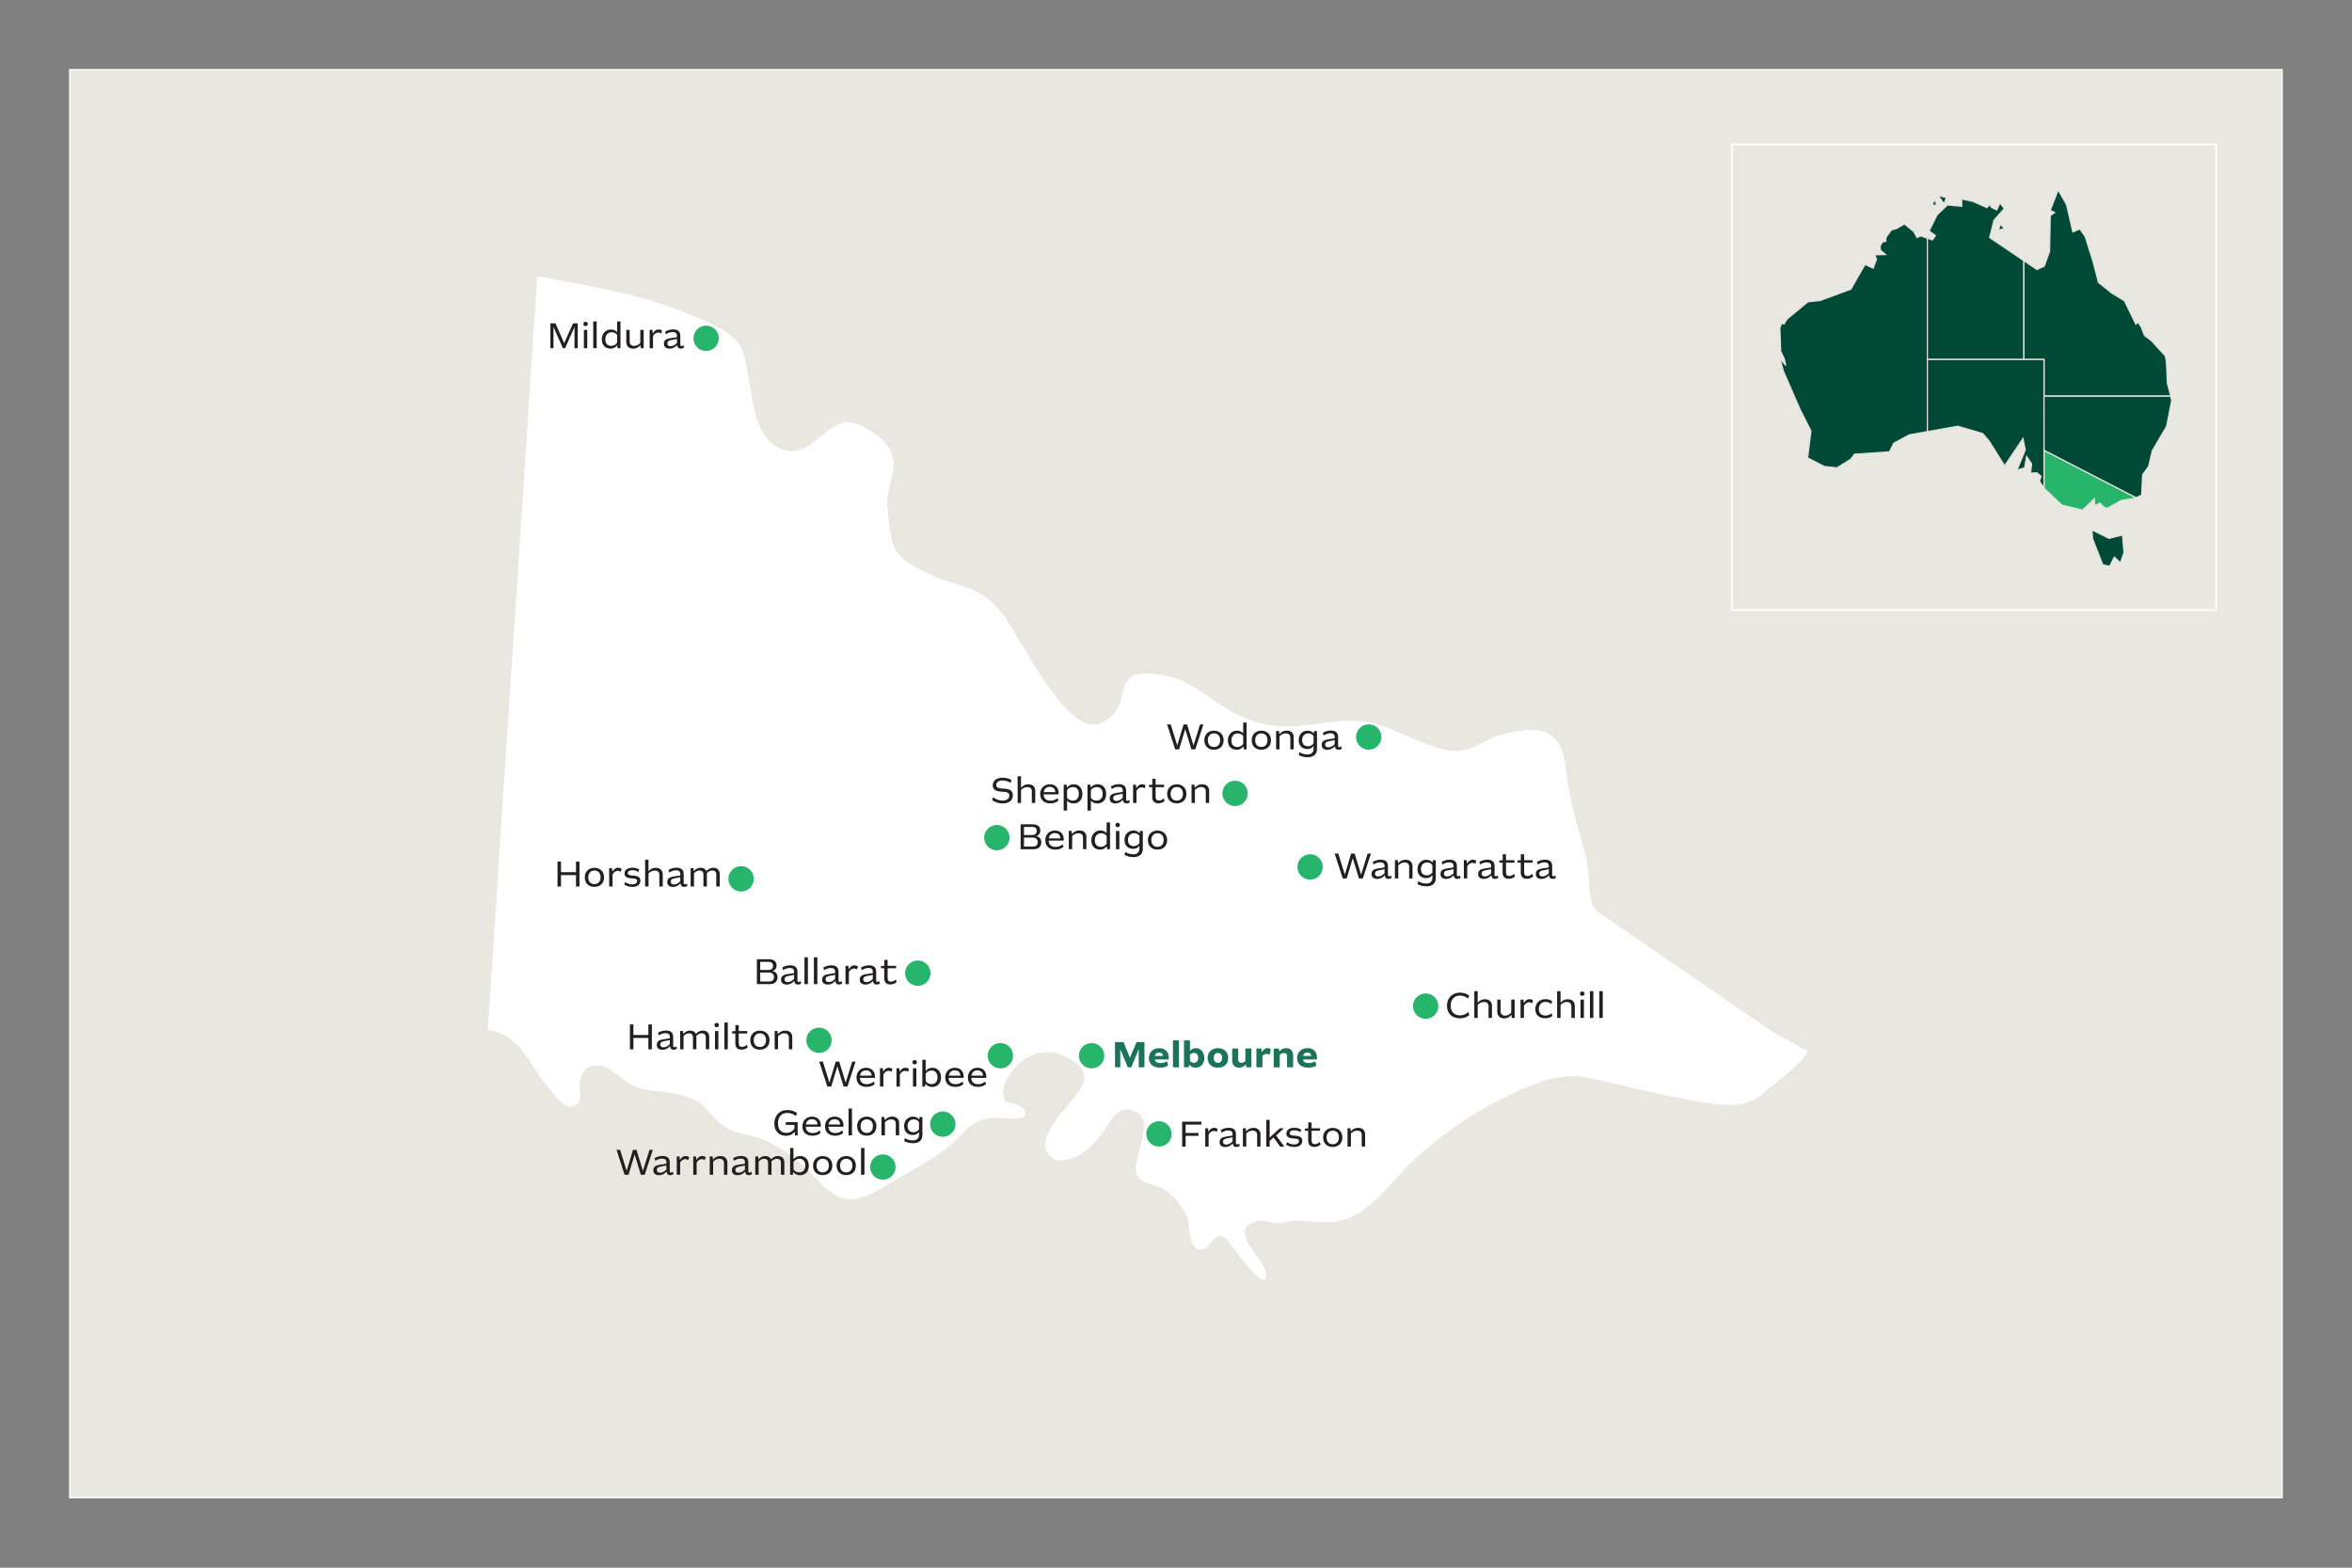 <?xml version="1.0" encoding="UTF-8"?><svg id="a" xmlns="http://www.w3.org/2000/svg" viewBox="0 0 960 640"><rect x="0" y="0" width="960" height="640" fill="#808080" stroke="none"/><rect x="28.44" y="28.42" width="903.05" height="583.01" fill="#e9e8e0" stroke="#fff" stroke-width=".5"/><rect x="706.97" y="58.97" width="197.55" height="190.08" fill="none" stroke="#fff" stroke-width=".75"/><g><polyline points="786.68 146.76 786.68 97.22 783.99 96.3 782.45 96.96 781.19 94.6 777.33 91.41 774.07 93.31 772.03 93.86 770.27 96.17 769.72 97.25 769.71 98.53 768.37 98.75 767.41 100.37 767.51 102.15 769.59 103.9 765.15 104.03 765.92 105.81 764.56 109.48 761.22 107.97 755.46 118.04 742.96 122.66 737.94 123.2 729.38 130.27 728.15 132.3 727.26 131.87 726.47 133.75 726.8 143.44 728.2 146.33 728.9 149.2 726.52 146.29 727.88 151.46 734.81 167.35 739.16 175.91 737.8 186.92 744.59 190.45 749.75 190.99 755.46 187.46 756.95 185.42 771.22 184.47 772.99 180.94 779.23 177.54 786.68 176.21 786.68 146.76" fill="#004937" stroke="#e4e1dc" stroke-width=".5"/><polygon points="826.08 146.76 826.08 106.43 812.11 96.98 813.88 89.92 818.09 85.16 816.32 82.85 814.96 85.71 812.79 84.62 812.17 83.44 811.02 84.75 805.17 82.18 800.69 81.24 800.7 84.21 794.86 83.67 790.64 87.74 787.38 94.26 789.96 96.17 788.75 97.93 786.68 97.22 786.68 146.76 826.08 146.76" fill="#004937" stroke="#e4e1dc" stroke-width=".5"/><polygon points="834.28 146.76 834.28 161.72 886.02 161.71 884.66 156.51 884.25 147.65 883.84 145.34 878.13 139.09 875.28 136.92 873.96 133.44 872.7 131.55 871.75 132.3 867.13 122.79 861.97 119.67 856.53 115.32 854.22 106.49 851.1 96.58 848.93 93.45 846.07 94.67 843.49 83.53 840.09 77.55 836.83 85.84 838.6 86.79 836.83 88.01 836.56 102.55 834.39 108.66 831.4 110.02 826.08 106.43 826.08 146.76 834.28 146.76" fill="#004937" stroke="#e4e1dc" stroke-width=".5"/><polygon points="834.28 199.2 834.39 199.41 841.59 206.2 850.01 208.24 854.9 203.62 854.9 206.48 857.08 205.39 858.71 207.03 860.07 207.57 865.77 204.31 871.75 203.35 871.98 203.24 834.28 183.82 834.28 199.2" fill="#27b56c" stroke="#e4e1dc" stroke-width=".5"/><polygon points="834.21 161.74 834.23 183.78 871.92 203.2 874.14 202.09 874.55 193.81 876.99 190.41 878.49 184.02 884.34 174.05 886.41 163.51 885.98 161.74 834.21 161.74" fill="#004937" stroke="#e4e1dc" stroke-width=".5"/><polygon points="834.28 183.82 834.28 199.2 832.45 196.5 833.06 194.43 831.37 193.04 828.8 193.16 829.23 189.36 827.19 186.37 826.38 190.99 823.25 191.94 826.65 183.65 825.7 179.04 818.22 190.17 811.84 179.99 809.26 177 799.07 174.01 786.68 176.21 786.68 146.76 826.08 146.76 834.28 146.76 834.28 183.82" fill="#004937" stroke="#e4e1dc" stroke-width=".5"/><polygon points="794.45 80.68 791.05 79.73 793.5 83.26 794.45 80.68" fill="#004937" stroke="#e4e1dc" stroke-width=".5"/><polygon points="789.57 81.51 788.61 83.68 790.65 83.81 789.57 81.51" fill="#004937" stroke="#e4e1dc" stroke-width=".5"/><polygon points="818.09 93.45 816.59 91.41 815.64 93.86 818.09 93.45" fill="#004937" stroke="#e4e1dc" stroke-width=".5"/><polygon points="860.83 219.78 853.86 216.32 854.1 219.9 858.26 230.55 861.06 231.18 863.02 227.45 865.47 229.8 866.95 225.6 866.33 218.41 860.83 219.78" fill="#004937" stroke="#e4e1dc" stroke-width=".5"/></g><g><path d="M219.28,112.77c26.41,4.78,45.13,7.88,67.81,17.95,16.44,7.31,15.92,10.4,18.61,24.33,1.78,9.22,2.56,23.92,13.35,28.26,12.89,5.19,19.35-15.8,31.54-9.98,23.17,11.09,10.53,22.33,11.6,33.2,1.68,17.04,1.16,20.29,16.96,27.78,11.18,5.3,20.36,4.33,29.31,15.38,8.21,10.14,26.96,51.68,40.75,45.55,16.06-7.14,.49-24.14,26.11-19.47,11.84,2.16,19.27,10.87,30.25,16.21,24.33,11.85,39.28-4.1,61.83,5.58,5.38,2.3,17.63,7.76,23.31,8.74,9.59,1.66,14.83-4.66,23.28-6.68,12.1-2.89,23.67-3.84,25.15,14.58,.69,8.45,4.91,24.59,7.69,33.67,2.53,8.27,.72,21.51,5.5,24.48,14.29,9.81,28.58,19.62,42.86,29.41,9.43,6.47,18.85,12.94,28.28,19.42,2.05,1.41,14.36,7.9,14.36,7.9-2.03,5.47-13.48,12.8-17.21,16.43-.32,.31-.65,.63-.97,.92-8.04,7.47-22.1,4.05-31.67,2.33-13.9-2.49-27.58-6.29-41.18-8.98-11.2-2.2-23.89,3.89-33.7,8.72-13.54,6.69-25.93,15.59-37.05,26.09-9.78,9.24-18.11,23.15-32.61,24.33-5.06,.42-10.8-.85-15.45-.61-2.41,.15-4.67,1.17-7.21,1.05-2.24-.11-4.24-1.46-6.63-1.01-14.98,2.79,2.2,15.56,2.62,21.45,.77,10.87-15.25-13.87-16.97-14.69-5.56-2.64-5.46,6.82-10.97,4.76-3.83-1.43-3.03-10.01-4.39-13.16-2.15-4.96-5.78-9.35-10.64-11.76-3.74-1.85-8.58-1.67-9.95-5.93-2.1-6.53,9.65-23.85-2.73-25.98-5.64-.98-7.95,4.96-10.67,8.85-3.12,4.43-6.38,7.95-11.46,10.39-4.19,2.01-10.72,2.8-12.2-3.74-.96-4.22,3.09-10.01,5.54-13.11,7.6-9.59,17.79-17.15,1.67-24.47-6.09-2.76-13.02-1.41-18.13,3.3-3.16,2.93-8.03,9.39-6.06,13.71,.26,.57,.31,1.04,.52,1.69,3.02,1.15,9.08,1.3,8.12,6.07-4.62,1.98-8.53,.43-13.16,.64-5.67,.27-9.1,2.64-12.74,6.63-6.08,6.65-13.67,11.18-21.5,15.46-6.68,3.65-16.15,10.87-23.82,11.11-6.11,.2-10.61-4.74-14.39-8.74-5.96-6.31-11.95-11.07-19.77-14.94-5.37-2.65-11.73-2.71-16.72-5.49-4.61-2.55-6.96-7.88-11.6-10.65-4.87-2.91-11.96-3.95-17.64-4.42-8.24-.68-10.31-2.96-16.73-7.76-5.47-4.1-12.19-3.84-13.73,3.82-.61,3,1.4,7.1-1.17,9.33-4.15,3.58-7.83-2.47-10.42-5.25-8.53-9.15-12.04-23.38-25.95-25.01l20.17-307.66Z" fill="#fff"/><path d="M219.28,112.77c26.41,4.78,45.13,7.88,67.81,17.95,16.44,7.31,15.92,10.4,18.61,24.33,1.78,9.22,2.56,23.92,13.35,28.26,12.89,5.19,19.35-15.8,31.54-9.98,23.17,11.09,10.53,22.33,11.6,33.2,1.68,17.04,1.16,20.29,16.96,27.78,11.18,5.3,20.36,4.33,29.31,15.38,8.21,10.14,26.96,51.68,40.75,45.55,16.06-7.14,.49-24.14,26.11-19.47,11.84,2.16,19.27,10.87,30.25,16.21,24.33,11.85,39.28-4.1,61.83,5.58,5.38,2.3,17.63,7.76,23.31,8.74,9.59,1.66,14.83-4.66,23.28-6.68,12.1-2.89,23.67-3.84,25.15,14.58,.69,8.45,4.91,24.59,7.69,33.67,2.53,8.27,.72,21.51,5.5,24.48,14.29,9.81,28.58,19.62,42.86,29.41,9.43,6.47,18.85,12.94,28.28,19.42,2.05,1.41,14.36,7.9,14.36,7.9-2.03,5.47-13.48,12.8-17.21,16.43-.32,.31-.65,.63-.97,.92-8.04,7.47-22.1,4.05-31.67,2.33-13.9-2.49-27.58-6.29-41.18-8.98-11.2-2.2-23.89,3.89-33.7,8.72-13.54,6.69-25.93,15.59-37.05,26.09-9.78,9.24-18.11,23.15-32.61,24.33-5.06,.42-10.8-.85-15.45-.61-2.41,.15-4.67,1.17-7.21,1.05-2.24-.11-4.24-1.46-6.63-1.01-14.98,2.79,2.2,15.56,2.62,21.45,.77,10.87-15.25-13.87-16.97-14.69-5.56-2.64-5.46,6.82-10.97,4.76-3.83-1.43-3.03-10.01-4.39-13.16-2.15-4.96-5.78-9.35-10.64-11.76-3.74-1.85-8.58-1.67-9.95-5.93-2.1-6.53,9.65-23.85-2.73-25.98-5.64-.98-7.95,4.96-10.67,8.85-3.12,4.43-6.38,7.95-11.46,10.39-4.19,2.01-10.72,2.8-12.2-3.74-.96-4.22,3.09-10.01,5.54-13.11,7.6-9.59,17.79-17.15,1.67-24.47-6.09-2.76-13.02-1.41-18.13,3.3-3.16,2.93-8.03,9.39-6.06,13.71,.26,.57,.31,1.04,.52,1.69,3.02,1.15,9.08,1.3,8.12,6.07-4.62,1.98-8.53,.43-13.16,.64-5.67,.27-9.1,2.64-12.74,6.63-6.08,6.65-13.67,11.18-21.5,15.46-6.68,3.65-16.15,10.87-23.82,11.11-6.11,.2-10.61-4.74-14.39-8.74-5.96-6.31-11.95-11.07-19.77-14.94-5.37-2.65-11.73-2.71-16.72-5.49-4.61-2.55-6.96-7.88-11.6-10.65-4.87-2.91-11.96-3.95-17.64-4.42-8.24-.68-10.31-2.96-16.73-7.76-5.47-4.1-12.19-3.84-13.73,3.82-.61,3,1.4,7.1-1.17,9.33-4.15,3.58-7.83-2.47-10.42-5.25-8.53-9.15-12.04-23.38-25.95-25.01l20.17-307.66Z" fill="none"/></g><circle cx="406.87" cy="341.98" r="5.18" fill="#27b56c"/><g><path d="M421.61,336.52c1.89,0,3,.98,3,2.52,0,1.32-.73,2.05-1.62,2.26v.08c1.23,.17,2.02,1.09,2.02,2.54,0,1.68-1.23,2.77-3.07,2.77h-5.35v-10.17h5.02Zm-3.66,1.07v3.3h3.49c.96,0,1.73-.55,1.73-1.65,0-1.17-.75-1.65-1.79-1.65h-3.43Zm0,4.36v3.66h3.69c1.17,0,1.94-.63,1.94-1.81s-.87-1.85-1.94-1.85h-3.69Z" fill="#231f20"/><path d="M430.58,339.06c2.16,0,3.6,1.35,3.6,3.58,0,.12,0,.27-.02,.53h-6.13c.06,1.71,1.1,2.59,2.85,2.59,1.23,0,2.05-.46,2.85-1.07l.33,1.04c-.69,.66-1.9,1.12-3.24,1.12-2.71,0-4.17-1.5-4.17-3.85,0-2.22,1.54-3.95,3.93-3.95Zm-2.49,3.21h4.75c-.09-1.32-.87-2.16-2.31-2.16s-2.22,.87-2.44,2.16Z" fill="#231f20"/><path d="M437.41,339.22l.12,1.23h.05c.81-.95,1.83-1.41,3.03-1.41,1.65,0,2.82,.93,2.82,2.71v4.93h-1.38v-4.77c0-1.04-.58-1.75-1.85-1.75-.96,0-1.89,.43-2.58,1.21v5.31h-1.38v-7.48h1.17Z" fill="#231f20"/><path d="M449.14,339.04c1.26,0,1.99,.46,2.5,1.08h.04v-4.37h1.38v10.93h-1.17l-.14-1.2h-.04c-.57,.78-1.36,1.37-2.68,1.37-2.13,0-3.6-1.38-3.6-3.79s1.63-4.02,3.71-4.02Zm.21,6.69c1.03,0,1.78-.53,2.34-1.3v-3.21c-.58-.67-1.26-1.05-2.23-1.05-1.52,0-2.6,1.09-2.6,2.88s.99,2.68,2.49,2.68Z" fill="#231f20"/><path d="M456.19,335.89c.54,0,.92,.39,.92,.9s-.38,.88-.92,.88-.92-.36-.92-.88,.38-.9,.92-.9Zm.69,3.33v7.47h-1.38v-7.47h1.38Z" fill="#231f20"/><path d="M459.28,347.83c.9,.51,1.86,.93,3.29,.93,1.27,0,2.5-.56,2.5-2.25v-1.12h-.08c-.54,.67-1.31,1.15-2.43,1.15-2.15,0-3.58-1.33-3.58-3.64s1.59-3.85,3.61-3.85c1.27,0,2.02,.5,2.52,1.14h.06l.09-.96h1.19v7.33c0,2.53-1.91,3.34-3.79,3.34-1.67,0-2.94-.48-3.65-.88l.27-1.19Zm3.52-2.4c1,0,1.73-.48,2.27-1.2v-3.01c-.58-.71-1.2-1.07-2.16-1.07-1.46,0-2.52,1.04-2.52,2.73s.96,2.55,2.42,2.55Z" fill="#231f20"/><path d="M472.45,339.06c2.35,0,3.94,1.61,3.94,3.88,0,2.43-1.59,3.9-3.94,3.9s-3.93-1.47-3.93-3.9c0-2.28,1.6-3.88,3.93-3.88Zm0,1.11c-1.51,0-2.52,1.11-2.52,2.77,0,1.75,1,2.79,2.52,2.79s2.52-1.04,2.52-2.79-.98-2.77-2.52-2.77Z" fill="#231f20"/></g><circle cx="374.61" cy="397.29" r="5.18" fill="#27b56c"/><g><path d="M313.96,391.6c1.89,0,3,.98,3,2.52,0,1.32-.73,2.05-1.62,2.26v.08c1.23,.17,2.02,1.09,2.02,2.54,0,1.68-1.23,2.77-3.07,2.77h-5.35v-10.17h5.02Zm-3.66,1.07v3.3h3.49c.96,0,1.73-.55,1.73-1.65,0-1.17-.75-1.65-1.79-1.65h-3.43Zm0,4.36v3.66h3.69c1.17,0,1.94-.63,1.94-1.81s-.87-1.85-1.94-1.85h-3.69Z" fill="#231f20"/><path d="M321.59,397.64c1.23-.17,2.08-.27,2.52-.39v-.57c0-.99-.55-1.51-1.75-1.51-.85,0-1.89,.29-2.71,.9l-.38-1.02c.79-.58,2.07-.96,3.24-.96,1.85,0,2.98,.74,2.98,2.59v3.6c0,.42,.2,.6,.53,.6,.24,0,.54-.13,.79-.33l.19,.9c-.27,.27-.73,.48-1.26,.48-.93,0-1.46-.43-1.53-1.41v-.04h-.03c-.62,.74-1.68,1.46-3.02,1.46-1.45,0-2.37-.64-2.37-2,0-1.44,.98-2.05,2.79-2.29Zm-.09,3.29c1.04,0,1.83-.48,2.61-1.3v-1.68c-.45,.15-1.3,.29-2.31,.48-1.19,.22-1.59,.62-1.59,1.37,0,.7,.41,1.14,1.29,1.14Z" fill="#231f20"/><path d="M329.75,390.83v10.93h-1.4v-10.93h1.4Z" fill="#231f20"/><path d="M333.61,390.83v10.93h-1.4v-10.93h1.4Z" fill="#231f20"/><path d="M338.35,397.64c1.23-.17,2.08-.27,2.52-.39v-.57c0-.99-.55-1.51-1.75-1.51-.85,0-1.89,.29-2.71,.9l-.38-1.02c.79-.58,2.07-.96,3.24-.96,1.85,0,2.98,.74,2.98,2.59v3.6c0,.42,.2,.6,.53,.6,.24,0,.54-.13,.79-.33l.19,.9c-.27,.27-.73,.48-1.26,.48-.93,0-1.46-.43-1.53-1.41v-.04h-.03c-.62,.74-1.68,1.46-3.02,1.46-1.45,0-2.37-.64-2.37-2,0-1.44,.98-2.05,2.79-2.29Zm-.09,3.29c1.04,0,1.83-.48,2.61-1.3v-1.68c-.45,.15-1.3,.29-2.31,.48-1.19,.22-1.59,.62-1.59,1.37,0,.7,.41,1.14,1.29,1.14Z" fill="#231f20"/><path d="M346.25,394.3l.13,1.37h.05c.55-.9,1.26-1.56,2.34-1.56,.48,0,1.02,.15,1.4,.44l-.32,1.21c-.39-.21-.73-.38-1.3-.38-.69,0-1.44,.39-2.07,1.39v5h-1.38v-7.47h1.15Z" fill="#231f20"/><path d="M353.72,397.64c1.23-.17,2.08-.27,2.52-.39v-.57c0-.99-.55-1.51-1.75-1.51-.85,0-1.89,.29-2.71,.9l-.38-1.02c.79-.58,2.07-.96,3.24-.96,1.85,0,2.98,.74,2.98,2.59v3.6c0,.42,.2,.6,.53,.6,.24,0,.54-.13,.79-.33l.19,.9c-.27,.27-.73,.48-1.26,.48-.93,0-1.46-.43-1.53-1.41v-.04h-.03c-.62,.74-1.68,1.46-3.02,1.46-1.45,0-2.37-.64-2.37-2,0-1.44,.98-2.05,2.79-2.29Zm-.09,3.29c1.04,0,1.83-.48,2.61-1.3v-1.68c-.45,.15-1.3,.29-2.31,.48-1.19,.22-1.59,.62-1.59,1.37,0,.7,.41,1.14,1.29,1.14Z" fill="#231f20"/><path d="M360.91,395.3h-1.33v-.88l1.36-.12v-2.42h1.35v2.42h3.46v1h-3.46v3.85c0,1.2,.48,1.62,1.4,1.62,.6,0,1.26-.29,1.96-.88l.31,1.08c-.72,.6-1.59,.93-2.49,.93-1.62,0-2.56-.83-2.56-2.55v-4.05Z" fill="#231f20"/></g><g><path d="M458.61,425.42l2.55,6.42,2.77-6.42h3.19v10.29h-2.33v-7.39l-3.04,7.39h-1.45l-3.04-7.41v7.41h-2.16v-10.29h3.51Z" fill="#1b7358"/><path d="M473.19,427.9c2.34,0,3.87,1.47,3.87,3.92,0,.19-.01,.42-.04,.7h-5.64c.19,1.02,.93,1.47,2.21,1.47,1.18,0,1.84-.25,2.76-.74l.42,1.8c-.75,.51-2.06,.81-3.27,.81-2.98,0-4.56-1.56-4.56-3.9s1.69-4.06,4.26-4.06Zm-1.79,3.19h3.31c-.07-.85-.57-1.38-1.63-1.38-.99,0-1.5,.48-1.68,1.38Z" fill="#1b7358"/><path d="M481.21,424.72v10.99h-2.46v-10.99h2.46Z" fill="#1b7358"/><path d="M485.7,424.72v4.23h.06c.53-.63,1.35-1.05,2.37-1.05,1.9,0,3.43,1.47,3.43,4.11,0,2.29-1.48,3.86-3.48,3.86-1.5,0-2.15-.6-2.66-1.23h-.04l-.18,1.08h-1.94v-10.99h2.43Zm.01,5.83v2.55c.38,.51,.92,.77,1.58,.77,1.09,0,1.77-.71,1.77-2s-.66-2.01-1.72-2.01c-.66,0-1.19,.27-1.62,.69Z" fill="#1b7358"/><path d="M497.11,427.9c2.5,0,4.2,1.62,4.2,3.99,0,2.5-1.7,3.98-4.2,3.98s-4.2-1.47-4.2-3.98c0-2.37,1.69-3.99,4.2-3.99Zm0,1.96c-1.06,0-1.71,.75-1.71,2.01s.65,2.03,1.71,2.03,1.71-.74,1.71-2.03-.63-2.01-1.71-2.01Z" fill="#1b7358"/><path d="M502.93,428.05h2.46v4.54c0,.69,.33,1.29,1.21,1.29,.63,0,1.25-.25,1.71-.71v-5.13h2.46v7.67h-2.07l-.18-1.17h-.04c-.71,.88-1.6,1.33-2.7,1.33-1.63,0-2.85-.93-2.85-2.96v-4.88Z" fill="#1b7358"/><path d="M514.83,428.05l.19,1.4h.09c.53-.87,1.19-1.56,2.25-1.56,.42,0,.93,.12,1.33,.45l-.43,2.24c-.44-.2-.71-.3-1.21-.3s-1.11,.12-1.77,.73v4.71h-2.46v-7.67h2.01Z" fill="#1b7358"/><path d="M521.97,428.05l.18,1.16h.06c.69-.88,1.6-1.32,2.71-1.32,1.63,0,2.88,.93,2.88,2.94v4.89h-2.46v-4.54c0-.71-.34-1.29-1.25-1.29-.64,0-1.26,.25-1.74,.71v5.13h-2.46v-7.68h2.07Z" fill="#1b7358"/><path d="M533.68,427.9c2.34,0,3.87,1.47,3.87,3.92,0,.19-.01,.42-.04,.7h-5.64c.2,1.02,.93,1.47,2.21,1.47,1.18,0,1.84-.25,2.76-.74l.42,1.8c-.75,.51-2.05,.81-3.27,.81-2.99,0-4.56-1.56-4.56-3.9s1.69-4.06,4.26-4.06Zm-1.79,3.19h3.31c-.07-.85-.57-1.38-1.63-1.38-.99,0-1.5,.48-1.68,1.38Z" fill="#1b7358"/></g><circle cx="384.81" cy="458.92" r="5.18" fill="#27b56c"/><g><path d="M321.33,453.16c1.68,0,3.03,.5,3.99,1.28l-.51,1.17c-.93-.76-1.87-1.26-3.46-1.26-2.52,0-3.81,1.75-3.81,4.26s1.24,3.87,3.48,3.87c1.62,0,2.53-.72,3.24-1.73v-1.51h-3.52v-1.12h4.83v5.42h-1.08l-.14-1.54c-.71,.93-1.78,1.67-3.52,1.67-2.97,0-4.77-1.92-4.77-5s1.93-5.49,5.28-5.49Z" fill="#231f20"/><path d="M331.44,455.86c2.16,0,3.6,1.35,3.6,3.58,0,.12,0,.27-.02,.53h-6.13c.06,1.71,1.1,2.59,2.85,2.59,1.23,0,2.05-.46,2.85-1.07l.33,1.04c-.69,.66-1.9,1.12-3.24,1.12-2.71,0-4.17-1.5-4.17-3.85,0-2.22,1.54-3.95,3.93-3.95Zm-2.49,3.21h4.75c-.09-1.32-.87-2.16-2.31-2.16s-2.22,.87-2.44,2.16Z" fill="#231f20"/><path d="M340.68,455.86c2.16,0,3.6,1.35,3.6,3.58,0,.12,0,.27-.02,.53h-6.13c.06,1.71,1.1,2.59,2.85,2.59,1.23,0,2.05-.46,2.85-1.07l.33,1.04c-.69,.66-1.9,1.12-3.24,1.12-2.71,0-4.17-1.5-4.17-3.85,0-2.22,1.54-3.95,3.93-3.95Zm-2.49,3.21h4.75c-.09-1.32-.87-2.16-2.31-2.16s-2.22,.87-2.44,2.16Z" fill="#231f20"/><path d="M347.75,452.56v10.93h-1.4v-10.93h1.4Z" fill="#231f20"/><path d="M353.78,455.86c2.35,0,3.94,1.61,3.94,3.88,0,2.43-1.59,3.9-3.94,3.9s-3.93-1.47-3.93-3.9c0-2.28,1.6-3.88,3.93-3.88Zm0,1.11c-1.51,0-2.52,1.11-2.52,2.77,0,1.75,1,2.79,2.52,2.79s2.52-1.04,2.52-2.79-.98-2.77-2.52-2.77Z" fill="#231f20"/><path d="M360.98,456.03l.12,1.23h.05c.81-.95,1.83-1.41,3.03-1.41,1.65,0,2.82,.93,2.82,2.71v4.93h-1.38v-4.77c0-1.04-.58-1.75-1.85-1.75-.96,0-1.89,.43-2.58,1.21v5.31h-1.38v-7.48h1.17Z" fill="#231f20"/><path d="M369.32,464.64c.9,.51,1.86,.93,3.29,.93,1.27,0,2.5-.56,2.5-2.25v-1.12h-.08c-.54,.67-1.31,1.15-2.43,1.15-2.15,0-3.58-1.33-3.58-3.64s1.59-3.85,3.61-3.85c1.27,0,2.02,.5,2.52,1.14h.06l.09-.96h1.19v7.33c0,2.53-1.91,3.34-3.79,3.34-1.67,0-2.94-.48-3.65-.88l.27-1.19Zm3.52-2.4c1,0,1.73-.48,2.27-1.2v-3.01c-.58-.71-1.2-1.07-2.16-1.07-1.46,0-2.52,1.04-2.52,2.73s.96,2.55,2.42,2.55Z" fill="#231f20"/></g><circle cx="581.9" cy="410.74" r="5.18" fill="#27b56c"/><g><path d="M595.94,405.23c1.47,0,2.88,.5,3.73,1.23l-.48,1.23c-.83-.72-1.8-1.26-3.25-1.26-2.4,0-3.84,1.7-3.84,4.08,0,2.5,1.39,4.02,3.88,4.02,1.48,0,2.58-.66,3.33-1.41l.4,1.26c-.81,.76-2.23,1.35-3.73,1.35-3.44,0-5.37-2.03-5.37-5.19,0-2.99,2-5.31,5.33-5.31Z" fill="#231f20"/><path d="M605.73,409.06c-.96,0-1.88,.42-2.58,1.18v5.33h-1.39v-10.93h1.38v4.65h.06c.76-.92,1.77-1.36,2.94-1.36,1.62,0,2.82,.94,2.82,2.71v4.93h-1.39v-4.77c0-1.04-.58-1.74-1.83-1.74Z" fill="#231f20"/><path d="M611.12,408.1h1.38v4.75c0,1.05,.6,1.77,1.82,1.77,.96,0,1.84-.43,2.52-1.21v-5.31h1.38v7.47h-1.17l-.12-1.23h-.04c-.79,.93-1.79,1.41-2.89,1.41-1.72,0-2.87-.93-2.87-2.73v-4.92Z" fill="#231f20"/><path d="M621.8,408.1l.13,1.37h.05c.55-.9,1.26-1.56,2.34-1.56,.48,0,1.02,.15,1.39,.44l-.32,1.21c-.39-.21-.73-.38-1.3-.38-.69,0-1.44,.39-2.07,1.39v5h-1.38v-7.47h1.15Z" fill="#231f20"/><path d="M630.81,407.9c1.2,0,2.04,.33,2.76,.86l-.42,1.09c-.6-.43-1.25-.83-2.31-.83-1.68,0-2.76,1.11-2.76,2.92,0,1.62,.96,2.66,2.76,2.66,1.12,0,1.86-.46,2.44-.96l.33,1.14c-.72,.62-1.79,.93-2.87,.93-2.55,0-4.09-1.41-4.09-3.74s1.62-4.08,4.16-4.08Z" fill="#231f20"/><path d="M639.54,409.06c-.96,0-1.88,.42-2.58,1.18v5.33h-1.39v-10.93h1.38v4.65h.06c.76-.92,1.77-1.36,2.94-1.36,1.62,0,2.82,.94,2.82,2.71v4.93h-1.39v-4.77c0-1.04-.58-1.74-1.83-1.74Z" fill="#231f20"/><path d="M645.81,404.77c.54,0,.92,.39,.92,.9s-.38,.88-.92,.88-.92-.36-.92-.88,.38-.9,.92-.9Zm.69,3.33v7.47h-1.38v-7.47h1.38Z" fill="#231f20"/><path d="M650.34,404.63v10.93h-1.39v-10.93h1.39Z" fill="#231f20"/><path d="M654.19,404.63v10.93h-1.39v-10.93h1.39Z" fill="#231f20"/></g><g><path d="M490.36,457.92v1.19h-6.43v3.42h5.23v1.17h-5.23v4.39h-1.42v-10.17h7.86Z" fill="#231f20"/><path d="M493.09,460.62l.13,1.37h.04c.55-.9,1.26-1.56,2.34-1.56,.48,0,1.02,.15,1.4,.44l-.32,1.21c-.39-.21-.74-.38-1.3-.38-.69,0-1.44,.39-2.07,1.39v5h-1.38v-7.47h1.16Z" fill="#231f20"/><path d="M500.56,463.97c1.23-.17,2.08-.27,2.52-.39v-.57c0-.99-.55-1.51-1.75-1.51-.85,0-1.89,.29-2.71,.9l-.38-1.02c.79-.58,2.07-.96,3.24-.96,1.84,0,2.98,.74,2.98,2.59v3.6c0,.42,.2,.6,.53,.6,.24,0,.54-.13,.79-.33l.2,.9c-.27,.27-.74,.48-1.26,.48-.93,0-1.46-.43-1.53-1.41v-.04h-.03c-.62,.74-1.68,1.46-3.01,1.46-1.46,0-2.37-.64-2.37-2,0-1.44,.98-2.05,2.79-2.29Zm-.09,3.29c1.04,0,1.83-.48,2.61-1.3v-1.68c-.45,.15-1.3,.29-2.31,.48-1.18,.22-1.59,.62-1.59,1.37,0,.7,.41,1.14,1.29,1.14Z" fill="#231f20"/><path d="M508.48,460.62l.12,1.23h.04c.81-.95,1.83-1.41,3.03-1.41,1.65,0,2.82,.93,2.82,2.71v4.93h-1.38v-4.77c0-1.04-.58-1.75-1.84-1.75-.96,0-1.89,.43-2.58,1.21v5.31h-1.38v-7.48h1.17Z" fill="#231f20"/><path d="M518.23,457.16v7.25l4.12-3.78h1.63v.04l-3.12,2.88,3.3,4.5v.04h-1.63l-2.74-3.73-1.56,1.44v2.29h-1.38v-10.93h1.38Z" fill="#231f20"/><path d="M525.32,466.26c.66,.5,1.62,.96,2.91,.96s1.98-.58,1.98-1.35c0-.69-.36-.95-1.74-1.05l-.83-.08c-2-.18-2.58-.9-2.58-1.98,0-1.36,1.16-2.34,3.18-2.34,1.12,0,1.98,.2,2.83,.74l-.34,1.02c-.71-.45-1.37-.75-2.5-.75-1.07,0-1.83,.38-1.83,1.2,0,.54,.32,.87,1.59,.98l.87,.06c1.95,.17,2.67,.75,2.67,2.08,0,1.54-1.23,2.49-3.22,2.49-1.62,0-2.7-.47-3.36-.95l.38-1.04Z" fill="#231f20"/><path d="M533.96,461.63h-1.33v-.88l1.36-.12v-2.42h1.35v2.42h3.46v1h-3.46v3.85c0,1.2,.48,1.62,1.39,1.62,.6,0,1.26-.29,1.96-.88l.32,1.08c-.72,.6-1.59,.93-2.49,.93-1.62,0-2.56-.83-2.56-2.55v-4.05Z" fill="#231f20"/><path d="M543.98,460.46c2.35,0,3.94,1.61,3.94,3.88,0,2.43-1.59,3.9-3.94,3.9s-3.93-1.47-3.93-3.9c0-2.28,1.6-3.88,3.93-3.88Zm0,1.11c-1.51,0-2.52,1.11-2.52,2.77,0,1.75,1,2.79,2.52,2.79s2.52-1.04,2.52-2.79-.97-2.77-2.52-2.77Z" fill="#231f20"/><path d="M551.18,460.62l.12,1.23h.04c.81-.95,1.83-1.41,3.03-1.41,1.65,0,2.82,.93,2.82,2.71v4.93h-1.38v-4.77c0-1.04-.58-1.75-1.84-1.75-.96,0-1.89,.43-2.58,1.21v5.31h-1.38v-7.48h1.17Z" fill="#231f20"/></g><circle cx="360.35" cy="476.44" r="5.18" fill="#27b56c"/><g><path d="M253.11,469.42l2.67,8.58,2.58-8.58h1.44l2.61,8.61,2.69-8.61h1.35l-3.3,10.17h-1.59l-2.52-8.26-2.51,8.26h-1.59l-3.3-10.17h1.47Z" fill="#231f20"/><path d="M269.47,475.46c1.23-.17,2.08-.27,2.52-.39v-.57c0-.99-.55-1.51-1.75-1.51-.85,0-1.89,.29-2.71,.9l-.38-1.02c.79-.58,2.07-.96,3.24-.96,1.85,0,2.98,.74,2.98,2.59v3.6c0,.42,.2,.6,.53,.6,.24,0,.54-.13,.79-.33l.19,.9c-.27,.27-.73,.48-1.26,.48-.93,0-1.46-.43-1.53-1.41v-.04h-.03c-.62,.74-1.68,1.46-3.02,1.46-1.45,0-2.37-.64-2.37-2,0-1.44,.98-2.05,2.79-2.29Zm-.09,3.29c1.04,0,1.83-.48,2.61-1.3v-1.68c-.45,.15-1.3,.29-2.31,.48-1.19,.22-1.59,.62-1.59,1.37,0,.7,.41,1.14,1.29,1.14Z" fill="#231f20"/><path d="M277.38,472.12l.13,1.37h.05c.55-.9,1.26-1.56,2.34-1.56,.48,0,1.02,.15,1.4,.44l-.32,1.21c-.39-.21-.73-.38-1.3-.38-.69,0-1.44,.39-2.07,1.39v5h-1.38v-7.47h1.15Z" fill="#231f20"/><path d="M284.11,472.12l.13,1.37h.05c.55-.9,1.26-1.56,2.34-1.56,.48,0,1.02,.15,1.4,.44l-.32,1.21c-.39-.21-.73-.38-1.3-.38-.69,0-1.44,.39-2.07,1.39v5h-1.38v-7.47h1.15Z" fill="#231f20"/><path d="M290.86,472.12l.12,1.23h.05c.81-.95,1.83-1.41,3.03-1.41,1.65,0,2.82,.93,2.82,2.71v4.93h-1.38v-4.77c0-1.04-.58-1.75-1.85-1.75-.96,0-1.89,.43-2.58,1.21v5.31h-1.38v-7.48h1.17Z" fill="#231f20"/><path d="M301.53,475.46c1.23-.17,2.08-.27,2.52-.39v-.57c0-.99-.55-1.51-1.75-1.51-.85,0-1.89,.29-2.71,.9l-.38-1.02c.79-.58,2.07-.96,3.24-.96,1.85,0,2.98,.74,2.98,2.59v3.6c0,.42,.2,.6,.53,.6,.24,0,.54-.13,.79-.33l.19,.9c-.27,.27-.73,.48-1.26,.48-.93,0-1.46-.43-1.53-1.41v-.04h-.03c-.62,.74-1.68,1.46-3.02,1.46-1.45,0-2.37-.64-2.37-2,0-1.44,.98-2.05,2.79-2.29Zm-.09,3.29c1.04,0,1.83-.48,2.61-1.3v-1.68c-.45,.15-1.3,.29-2.31,.48-1.19,.22-1.59,.62-1.59,1.37,0,.7,.41,1.14,1.29,1.14Z" fill="#231f20"/><path d="M309.45,472.12l.12,1.17h.05c.72-.9,1.66-1.35,2.73-1.35s1.95,.46,2.35,1.35h.03c.73-.84,1.65-1.35,2.8-1.35,1.53,0,2.61,.88,2.61,2.62v5.02h-1.4v-4.89c0-.98-.51-1.63-1.62-1.63-.87,0-1.6,.39-2.25,1.09,.02,.13,.03,.27,.03,.41v5.02h-1.4v-4.89c0-.98-.51-1.63-1.62-1.63-.85,0-1.63,.42-2.23,1.15v5.37h-1.38v-7.47h1.17Z" fill="#231f20"/><path d="M323.86,468.65v4.58h.06c.57-.74,1.44-1.29,2.73-1.29,2.01,0,3.48,1.46,3.48,3.99,0,2.38-1.44,3.83-3.54,3.83-1.47,0-2.29-.62-2.82-1.29h-.03l-.12,1.12h-1.12v-10.93h1.36Zm.02,5.65v3.12c.57,.79,1.3,1.2,2.37,1.2,1.43,0,2.46-.97,2.46-2.76s-.99-2.8-2.4-2.8c-1.11,0-1.86,.5-2.43,1.24Z" fill="#231f20"/><path d="M335.79,471.95c2.35,0,3.94,1.61,3.94,3.88,0,2.43-1.59,3.9-3.94,3.9s-3.93-1.47-3.93-3.9c0-2.28,1.6-3.88,3.93-3.88Zm0,1.11c-1.51,0-2.52,1.11-2.52,2.77,0,1.75,1,2.79,2.52,2.79s2.52-1.04,2.52-2.79-.98-2.77-2.52-2.77Z" fill="#231f20"/><path d="M345.4,471.95c2.35,0,3.94,1.61,3.94,3.88,0,2.43-1.59,3.9-3.94,3.9s-3.93-1.47-3.93-3.9c0-2.28,1.6-3.88,3.93-3.88Zm0,1.11c-1.51,0-2.52,1.11-2.52,2.77,0,1.75,1,2.79,2.52,2.79s2.52-1.04,2.52-2.79-.98-2.77-2.52-2.77Z" fill="#231f20"/><path d="M352.84,468.65v10.93h-1.4v-10.93h1.4Z" fill="#231f20"/></g><circle cx="558.65" cy="300.88" r="5.18" fill="#27b56c"/><g><path d="M477.84,295.76l2.67,8.58,2.58-8.58h1.44l2.61,8.61,2.69-8.61h1.35l-3.3,10.17h-1.59l-2.52-8.26-2.51,8.26h-1.59l-3.3-10.17h1.47Z" fill="#231f20"/><path d="M495.5,298.29c2.35,0,3.94,1.61,3.94,3.88,0,2.43-1.59,3.9-3.94,3.9s-3.93-1.47-3.93-3.9c0-2.28,1.6-3.88,3.93-3.88Zm0,1.11c-1.51,0-2.52,1.11-2.52,2.77,0,1.75,1,2.79,2.52,2.79s2.52-1.04,2.52-2.79-.97-2.77-2.52-2.77Z" fill="#231f20"/><path d="M504.89,298.28c1.26,0,1.99,.46,2.5,1.08h.04v-4.37h1.38v10.93h-1.17l-.14-1.2h-.04c-.57,.78-1.36,1.37-2.68,1.37-2.13,0-3.6-1.38-3.6-3.79s1.63-4.02,3.71-4.02Zm.21,6.69c1.03,0,1.78-.53,2.34-1.3v-3.21c-.58-.67-1.26-1.05-2.24-1.05-1.51,0-2.59,1.09-2.59,2.88s.99,2.68,2.49,2.68Z" fill="#231f20"/><path d="M514.83,298.29c2.35,0,3.94,1.61,3.94,3.88,0,2.43-1.59,3.9-3.94,3.9s-3.93-1.47-3.93-3.9c0-2.28,1.6-3.88,3.93-3.88Zm0,1.11c-1.51,0-2.52,1.11-2.52,2.77,0,1.75,1,2.79,2.52,2.79s2.52-1.04,2.52-2.79-.97-2.77-2.52-2.77Z" fill="#231f20"/><path d="M522.03,298.46l.12,1.23h.05c.81-.95,1.83-1.41,3.03-1.41,1.65,0,2.82,.93,2.82,2.71v4.93h-1.38v-4.77c0-1.04-.58-1.75-1.85-1.75-.96,0-1.89,.43-2.58,1.21v5.31h-1.38v-7.48h1.17Z" fill="#231f20"/><path d="M530.37,307.07c.9,.51,1.86,.93,3.29,.93,1.27,0,2.5-.56,2.5-2.25v-1.12h-.08c-.54,.67-1.3,1.15-2.43,1.15-2.15,0-3.58-1.33-3.58-3.64s1.59-3.85,3.61-3.85c1.28,0,2.03,.5,2.52,1.14h.06l.09-.96h1.19v7.33c0,2.53-1.91,3.34-3.79,3.34-1.67,0-2.94-.48-3.65-.88l.27-1.19Zm3.52-2.4c1,0,1.73-.48,2.27-1.2v-3.01c-.58-.71-1.2-1.07-2.16-1.07-1.46,0-2.52,1.04-2.52,2.73s.96,2.55,2.42,2.55Z" fill="#231f20"/><path d="M542.25,301.8c1.23-.17,2.08-.27,2.52-.39v-.57c0-.99-.55-1.51-1.75-1.51-.85,0-1.89,.29-2.71,.9l-.38-1.02c.79-.58,2.07-.96,3.24-.96,1.84,0,2.98,.74,2.98,2.59v3.6c0,.42,.2,.6,.53,.6,.24,0,.54-.13,.79-.33l.2,.9c-.27,.27-.74,.48-1.26,.48-.93,0-1.46-.43-1.53-1.41v-.04h-.03c-.62,.74-1.68,1.46-3.01,1.46-1.46,0-2.37-.64-2.37-2,0-1.44,.98-2.05,2.79-2.29Zm-.09,3.29c1.04,0,1.83-.48,2.61-1.3v-1.68c-.45,.15-1.3,.29-2.31,.48-1.18,.22-1.59,.62-1.59,1.37,0,.7,.41,1.14,1.29,1.14Z" fill="#231f20"/></g><circle cx="288.2" cy="138.11" r="5.18" fill="#27b56c"/><g><path d="M226.71,131.99l3.55,8.1,3.65-8.1h1.9v10.17h-1.32v-8.68l-3.84,8.68h-.89l-3.85-8.68v8.68h-1.26v-10.17h2.06Z" fill="#231f20"/><path d="M239.01,131.36c.54,0,.92,.39,.92,.9s-.38,.88-.92,.88-.92-.36-.92-.88,.38-.9,.92-.9Zm.69,3.33v7.47h-1.38v-7.47h1.38Z" fill="#231f20"/><path d="M243.54,131.22v10.93h-1.4v-10.93h1.4Z" fill="#231f20"/><path d="M249.34,134.51c1.26,0,1.99,.46,2.5,1.08h.04v-4.37h1.38v10.93h-1.17l-.14-1.2h-.04c-.57,.78-1.36,1.37-2.68,1.37-2.13,0-3.6-1.38-3.6-3.79s1.63-4.02,3.71-4.02Zm.21,6.69c1.03,0,1.78-.53,2.34-1.3v-3.21c-.58-.67-1.26-1.05-2.23-1.05-1.52,0-2.6,1.09-2.6,2.88s.99,2.68,2.49,2.68Z" fill="#231f20"/><path d="M255.63,134.69h1.38v4.75c0,1.05,.6,1.77,1.81,1.77,.96,0,1.85-.43,2.52-1.21v-5.31h1.38v7.47h-1.17l-.12-1.23h-.04c-.79,.93-1.79,1.41-2.9,1.41-1.72,0-2.86-.93-2.86-2.73v-4.92Z" fill="#231f20"/><path d="M266.31,134.69l.13,1.37h.05c.55-.9,1.26-1.56,2.34-1.56,.48,0,1.02,.15,1.4,.44l-.32,1.21c-.39-.21-.73-.38-1.3-.38-.69,0-1.44,.39-2.07,1.39v5h-1.38v-7.47h1.15Z" fill="#231f20"/><path d="M273.78,138.03c1.23-.17,2.08-.27,2.52-.39v-.57c0-.99-.55-1.51-1.75-1.51-.85,0-1.89,.29-2.71,.9l-.38-1.02c.79-.58,2.07-.96,3.24-.96,1.85,0,2.98,.74,2.98,2.59v3.6c0,.42,.2,.6,.53,.6,.24,0,.54-.13,.79-.33l.19,.9c-.27,.27-.73,.48-1.26,.48-.93,0-1.46-.43-1.53-1.41v-.04h-.03c-.62,.74-1.68,1.46-3.02,1.46-1.45,0-2.37-.64-2.37-2,0-1.44,.98-2.05,2.79-2.29Zm-.09,3.29c1.04,0,1.83-.48,2.61-1.3v-1.68c-.45,.15-1.3,.29-2.31,.48-1.19,.22-1.59,.62-1.59,1.37,0,.7,.41,1.14,1.29,1.14Z" fill="#231f20"/></g><circle cx="334.29" cy="424.69" r="5.18" fill="#27b56c"/><g><path d="M258.53,418.21v4.32h6.12v-4.32h1.42v10.17h-1.42v-4.65h-6.12v4.65h-1.42v-10.17h1.42Z" fill="#231f20"/><path d="M270.87,424.26c1.23-.17,2.08-.27,2.52-.39v-.57c0-.99-.55-1.51-1.75-1.51-.85,0-1.89,.29-2.71,.9l-.38-1.02c.79-.58,2.07-.96,3.24-.96,1.85,0,2.98,.74,2.98,2.59v3.6c0,.42,.2,.6,.53,.6,.24,0,.54-.13,.79-.33l.19,.9c-.27,.27-.73,.48-1.26,.48-.93,0-1.46-.43-1.53-1.41v-.04h-.03c-.62,.74-1.68,1.46-3.02,1.46-1.45,0-2.37-.64-2.37-2,0-1.44,.98-2.05,2.79-2.29Zm-.09,3.29c1.04,0,1.83-.48,2.61-1.3v-1.68c-.45,.15-1.3,.29-2.31,.48-1.19,.22-1.59,.62-1.59,1.37,0,.7,.41,1.14,1.29,1.14Z" fill="#231f20"/><path d="M278.79,420.91l.12,1.17h.05c.72-.9,1.66-1.35,2.73-1.35s1.95,.46,2.35,1.35h.03c.73-.84,1.65-1.35,2.8-1.35,1.53,0,2.61,.88,2.61,2.62v5.02h-1.4v-4.89c0-.98-.51-1.63-1.62-1.63-.87,0-1.6,.39-2.25,1.09,.02,.13,.03,.27,.03,.41v5.02h-1.4v-4.89c0-.98-.51-1.63-1.62-1.63-.85,0-1.63,.42-2.23,1.15v5.37h-1.38v-7.47h1.17Z" fill="#231f20"/><path d="M292.53,417.58c.54,0,.92,.39,.92,.9s-.38,.88-.92,.88-.92-.36-.92-.88,.38-.9,.92-.9Zm.69,3.33v7.47h-1.38v-7.47h1.38Z" fill="#231f20"/><path d="M297.06,417.45v10.93h-1.4v-10.93h1.4Z" fill="#231f20"/><path d="M300.14,421.92h-1.33v-.88l1.36-.12v-2.42h1.35v2.42h3.46v1h-3.46v3.85c0,1.2,.48,1.62,1.4,1.62,.6,0,1.26-.29,1.96-.88l.31,1.08c-.72,.6-1.59,.93-2.49,.93-1.62,0-2.56-.83-2.56-2.55v-4.05Z" fill="#231f20"/><path d="M310.16,420.75c2.35,0,3.94,1.61,3.94,3.88,0,2.43-1.59,3.9-3.94,3.9s-3.93-1.47-3.93-3.9c0-2.28,1.6-3.88,3.93-3.88Zm0,1.11c-1.51,0-2.52,1.11-2.52,2.77,0,1.75,1,2.79,2.52,2.79s2.52-1.04,2.52-2.79-.98-2.77-2.52-2.77Z" fill="#231f20"/><path d="M317.36,420.91l.12,1.23h.05c.81-.95,1.83-1.41,3.03-1.41,1.65,0,2.82,.93,2.82,2.71v4.93h-1.38v-4.77c0-1.04-.58-1.75-1.85-1.75-.96,0-1.89,.43-2.58,1.21v5.31h-1.38v-7.48h1.17Z" fill="#231f20"/></g><circle cx="302.48" cy="358.78" r="5.18" fill="#27b56c"/><g><path d="M228.98,351.74v4.32h6.12v-4.32h1.42v10.17h-1.42v-4.65h-6.12v4.65h-1.42v-10.17h1.42Z" fill="#231f20"/><path d="M242.62,354.27c2.35,0,3.94,1.61,3.94,3.88,0,2.43-1.59,3.9-3.94,3.9s-3.93-1.47-3.93-3.9c0-2.28,1.6-3.88,3.93-3.88Zm0,1.11c-1.51,0-2.52,1.11-2.52,2.77,0,1.75,1,2.79,2.52,2.79s2.52-1.04,2.52-2.79-.98-2.77-2.52-2.77Z" fill="#231f20"/><path d="M249.8,354.44l.13,1.37h.05c.55-.9,1.26-1.56,2.34-1.56,.48,0,1.02,.15,1.4,.44l-.32,1.21c-.39-.21-.73-.38-1.3-.38-.69,0-1.44,.39-2.07,1.39v5h-1.38v-7.47h1.15Z" fill="#231f20"/><path d="M255.17,360.08c.66,.5,1.62,.96,2.91,.96s1.98-.58,1.98-1.35c0-.69-.36-.95-1.74-1.05l-.83-.08c-1.99-.18-2.58-.9-2.58-1.98,0-1.36,1.15-2.34,3.18-2.34,1.12,0,1.98,.2,2.83,.74l-.35,1.02c-.71-.45-1.36-.75-2.5-.75-1.06,0-1.83,.38-1.83,1.2,0,.54,.31,.87,1.59,.98l.87,.06c1.95,.17,2.67,.75,2.67,2.08,0,1.54-1.23,2.49-3.22,2.49-1.62,0-2.7-.47-3.36-.95l.38-1.04Z" fill="#231f20"/><path d="M267.28,355.4c-.96,0-1.88,.42-2.58,1.18v5.33h-1.39v-10.93h1.38v4.65h.06c.76-.92,1.77-1.36,2.94-1.36,1.62,0,2.82,.94,2.82,2.71v4.93h-1.4v-4.77c0-1.04-.58-1.74-1.83-1.74Z" fill="#231f20"/><path d="M275.15,357.78c1.23-.17,2.08-.27,2.52-.39v-.57c0-.99-.55-1.51-1.75-1.51-.85,0-1.89,.29-2.71,.9l-.38-1.02c.79-.58,2.07-.96,3.24-.96,1.85,0,2.98,.74,2.98,2.59v3.6c0,.42,.2,.6,.53,.6,.24,0,.54-.13,.79-.33l.19,.9c-.27,.27-.73,.48-1.26,.48-.93,0-1.46-.43-1.53-1.41v-.04h-.03c-.62,.74-1.68,1.46-3.02,1.46-1.45,0-2.37-.64-2.37-2,0-1.44,.98-2.05,2.79-2.29Zm-.09,3.29c1.04,0,1.83-.48,2.61-1.3v-1.68c-.45,.15-1.3,.29-2.31,.48-1.19,.22-1.59,.62-1.59,1.37,0,.7,.41,1.14,1.29,1.14Z" fill="#231f20"/><path d="M283.07,354.44l.12,1.17h.05c.72-.9,1.66-1.35,2.73-1.35s1.95,.46,2.35,1.35h.03c.73-.84,1.65-1.35,2.8-1.35,1.53,0,2.61,.88,2.61,2.62v5.02h-1.4v-4.89c0-.98-.51-1.63-1.62-1.63-.87,0-1.6,.39-2.25,1.09,.02,.13,.03,.27,.03,.41v5.02h-1.4v-4.89c0-.98-.51-1.63-1.62-1.63-.85,0-1.64,.42-2.23,1.15v5.37h-1.38v-7.47h1.17Z" fill="#231f20"/></g><circle cx="504.1" cy="323.9" r="5.18" fill="#27b56c"/><g><path d="M405.43,325.43c.87,.78,2.01,1.41,3.87,1.41,1.71,0,2.65-.89,2.65-2.01,0-.97-.5-1.47-2.4-1.59l-.96-.06c-2.52-.17-3.39-1.11-3.39-2.57,0-1.81,1.44-3.12,3.98-3.12,1.54,0,2.74,.34,3.69,.96l-.42,1.18c-.88-.66-1.89-1.02-3.31-1.02s-2.5,.61-2.5,1.88c0,.76,.46,1.29,2.25,1.41l1.04,.06c2.56,.17,3.46,1.02,3.46,2.73,0,2.01-1.47,3.29-4.11,3.29-2.07,0-3.6-.71-4.32-1.37l.48-1.18Z" fill="#231f20"/><path d="M419.33,321.31c-.96,0-1.88,.42-2.58,1.18v5.33h-1.39v-10.93h1.38v4.65h.06c.76-.92,1.77-1.36,2.94-1.36,1.62,0,2.82,.94,2.82,2.71v4.93h-1.4v-4.77c0-1.04-.58-1.74-1.83-1.74Z" fill="#231f20"/><path d="M428.5,320.18c2.16,0,3.6,1.35,3.6,3.58,0,.12,0,.27-.02,.53h-6.13c.06,1.71,1.1,2.59,2.85,2.59,1.23,0,2.05-.46,2.85-1.07l.33,1.04c-.69,.66-1.9,1.12-3.24,1.12-2.71,0-4.17-1.5-4.17-3.85,0-2.22,1.54-3.95,3.93-3.95Zm-2.49,3.21h4.75c-.09-1.32-.87-2.16-2.31-2.16s-2.22,.87-2.44,2.16Z" fill="#231f20"/><path d="M435.38,320.35l.09,1.2h.03c.57-.78,1.48-1.38,2.81-1.38,2.01,0,3.48,1.47,3.48,3.99,0,2.36-1.44,3.83-3.57,3.83-1.32,0-2.1-.5-2.62-1.09h-.06v4h-1.38v-10.54h1.23Zm.15,2.21v3.13c.57,.76,1.29,1.17,2.37,1.17,1.43,0,2.46-1,2.46-2.79s-.98-2.77-2.38-2.77c-1.11,0-1.89,.51-2.44,1.26Z" fill="#231f20"/><path d="M445.1,320.35l.09,1.2h.03c.57-.78,1.48-1.38,2.81-1.38,2.01,0,3.48,1.47,3.48,3.99,0,2.36-1.44,3.83-3.57,3.83-1.32,0-2.1-.5-2.62-1.09h-.06v4h-1.38v-10.54h1.23Zm.15,2.21v3.13c.57,.76,1.29,1.17,2.37,1.17,1.43,0,2.46-1,2.46-2.79s-.98-2.77-2.38-2.77c-1.11,0-1.89,.51-2.44,1.26Z" fill="#231f20"/><path d="M455.74,323.69c1.23-.17,2.08-.27,2.52-.39v-.57c0-.99-.55-1.51-1.75-1.51-.85,0-1.89,.29-2.71,.9l-.38-1.02c.79-.58,2.07-.96,3.24-.96,1.85,0,2.98,.74,2.98,2.59v3.6c0,.42,.2,.6,.53,.6,.24,0,.54-.13,.79-.33l.19,.9c-.27,.27-.73,.48-1.26,.48-.93,0-1.46-.43-1.53-1.41v-.04h-.03c-.62,.74-1.68,1.46-3.02,1.46-1.45,0-2.37-.64-2.37-2,0-1.44,.98-2.05,2.79-2.29Zm-.09,3.29c1.04,0,1.83-.48,2.61-1.3v-1.68c-.45,.15-1.3,.29-2.31,.48-1.19,.22-1.59,.62-1.59,1.37,0,.7,.41,1.14,1.29,1.14Z" fill="#231f20"/><path d="M463.64,320.35l.13,1.37h.05c.55-.9,1.26-1.56,2.34-1.56,.48,0,1.02,.15,1.4,.44l-.32,1.21c-.39-.21-.73-.38-1.3-.38-.69,0-1.44,.39-2.07,1.39v5h-1.38v-7.47h1.15Z" fill="#231f20"/><path d="M470.3,321.35h-1.33v-.88l1.36-.12v-2.42h1.35v2.42h3.46v1h-3.46v3.85c0,1.2,.48,1.62,1.4,1.62,.6,0,1.26-.29,1.96-.88l.31,1.08c-.72,.6-1.59,.93-2.49,.93-1.62,0-2.56-.83-2.56-2.55v-4.05Z" fill="#231f20"/><path d="M480.32,320.18c2.35,0,3.94,1.61,3.94,3.88,0,2.43-1.59,3.9-3.94,3.9s-3.93-1.47-3.93-3.9c0-2.28,1.6-3.88,3.93-3.88Zm0,1.11c-1.51,0-2.52,1.11-2.52,2.77,0,1.75,1,2.79,2.52,2.79s2.52-1.04,2.52-2.79-.98-2.77-2.52-2.77Z" fill="#231f20"/><path d="M487.52,320.35l.12,1.23h.05c.81-.95,1.83-1.41,3.03-1.41,1.65,0,2.82,.93,2.82,2.71v4.93h-1.38v-4.77c0-1.04-.58-1.75-1.85-1.75-.96,0-1.89,.43-2.58,1.21v5.31h-1.38v-7.48h1.17Z" fill="#231f20"/></g><circle cx="534.74" cy="353.92" r="5.18" fill="#27b56c"/><g><path d="M546.24,348.46l2.67,8.58,2.58-8.58h1.44l2.61,8.61,2.68-8.61h1.35l-3.3,10.17h-1.59l-2.52-8.26-2.5,8.26h-1.59l-3.3-10.17h1.47Z" fill="#231f20"/><path d="M562.6,354.51c1.23-.17,2.08-.27,2.52-.39v-.57c0-.99-.55-1.51-1.75-1.51-.86,0-1.89,.29-2.71,.9l-.38-1.02c.79-.58,2.07-.96,3.24-.96,1.85,0,2.99,.74,2.99,2.59v3.6c0,.42,.2,.6,.53,.6,.24,0,.54-.13,.79-.33l.19,.9c-.27,.27-.73,.48-1.26,.48-.93,0-1.46-.43-1.53-1.41v-.04h-.03c-.62,.74-1.68,1.46-3.02,1.46-1.45,0-2.37-.64-2.37-2,0-1.44,.97-2.05,2.79-2.29Zm-.09,3.29c1.04,0,1.83-.48,2.61-1.3v-1.68c-.45,.15-1.3,.29-2.31,.48-1.19,.22-1.59,.62-1.59,1.37,0,.7,.41,1.14,1.29,1.14Z" fill="#231f20"/><path d="M570.52,351.16l.12,1.23h.05c.81-.95,1.83-1.41,3.03-1.41,1.65,0,2.82,.93,2.82,2.71v4.93h-1.38v-4.77c0-1.04-.58-1.75-1.85-1.75-.96,0-1.89,.43-2.58,1.21v5.31h-1.38v-7.48h1.17Z" fill="#231f20"/><path d="M578.86,359.77c.9,.51,1.86,.93,3.29,.93,1.27,0,2.5-.56,2.5-2.25v-1.12h-.08c-.54,.67-1.31,1.15-2.43,1.15-2.15,0-3.58-1.33-3.58-3.64s1.59-3.85,3.61-3.85c1.28,0,2.03,.5,2.52,1.14h.06l.09-.96h1.19v7.33c0,2.53-1.91,3.34-3.79,3.34-1.67,0-2.94-.48-3.65-.88l.27-1.19Zm3.52-2.4c1,0,1.73-.48,2.27-1.2v-3.01c-.58-.71-1.2-1.07-2.16-1.07-1.46,0-2.52,1.04-2.52,2.73s.96,2.55,2.42,2.55Z" fill="#231f20"/><path d="M590.74,354.51c1.23-.17,2.08-.27,2.52-.39v-.57c0-.99-.55-1.51-1.75-1.51-.86,0-1.89,.29-2.71,.9l-.38-1.02c.79-.58,2.07-.96,3.24-.96,1.85,0,2.99,.74,2.99,2.59v3.6c0,.42,.2,.6,.53,.6,.24,0,.54-.13,.79-.33l.19,.9c-.27,.27-.73,.48-1.26,.48-.93,0-1.46-.43-1.53-1.41v-.04h-.03c-.62,.74-1.68,1.46-3.02,1.46-1.45,0-2.37-.64-2.37-2,0-1.44,.97-2.05,2.79-2.29Zm-.09,3.29c1.04,0,1.83-.48,2.61-1.3v-1.68c-.45,.15-1.3,.29-2.31,.48-1.19,.22-1.59,.62-1.59,1.37,0,.7,.41,1.14,1.29,1.14Z" fill="#231f20"/><path d="M598.65,351.16l.13,1.37h.05c.55-.9,1.26-1.56,2.34-1.56,.48,0,1.02,.15,1.39,.44l-.32,1.21c-.39-.21-.73-.38-1.3-.38-.69,0-1.44,.39-2.07,1.39v5h-1.38v-7.47h1.15Z" fill="#231f20"/><path d="M606.12,354.51c1.23-.17,2.08-.27,2.52-.39v-.57c0-.99-.55-1.51-1.75-1.51-.86,0-1.89,.29-2.71,.9l-.38-1.02c.79-.58,2.07-.96,3.24-.96,1.85,0,2.99,.74,2.99,2.59v3.6c0,.42,.2,.6,.53,.6,.24,0,.54-.13,.79-.33l.19,.9c-.27,.27-.73,.48-1.26,.48-.93,0-1.46-.43-1.53-1.41v-.04h-.03c-.62,.74-1.68,1.46-3.02,1.46-1.45,0-2.37-.64-2.37-2,0-1.44,.97-2.05,2.79-2.29Zm-.09,3.29c1.04,0,1.83-.48,2.61-1.3v-1.68c-.45,.15-1.3,.29-2.31,.48-1.19,.22-1.59,.62-1.59,1.37,0,.7,.41,1.14,1.29,1.14Z" fill="#231f20"/><path d="M613.3,352.17h-1.33v-.88l1.37-.12v-2.42h1.35v2.42h3.46v1h-3.46v3.85c0,1.2,.48,1.62,1.4,1.62,.6,0,1.26-.29,1.96-.88l.31,1.08c-.72,.6-1.59,.93-2.49,.93-1.62,0-2.57-.83-2.57-2.55v-4.05Z" fill="#231f20"/><path d="M620.71,352.17h-1.33v-.88l1.36-.12v-2.42h1.35v2.42h3.46v1h-3.46v3.85c0,1.2,.48,1.62,1.39,1.62,.6,0,1.26-.29,1.96-.88l.32,1.08c-.72,.6-1.59,.93-2.49,.93-1.62,0-2.56-.83-2.56-2.55v-4.05Z" fill="#231f20"/><path d="M629.64,354.51c1.23-.17,2.08-.27,2.52-.39v-.57c0-.99-.55-1.51-1.75-1.51-.85,0-1.89,.29-2.71,.9l-.38-1.02c.79-.58,2.07-.96,3.24-.96,1.84,0,2.98,.74,2.98,2.59v3.6c0,.42,.2,.6,.53,.6,.24,0,.54-.13,.79-.33l.2,.9c-.27,.27-.74,.48-1.26,.48-.93,0-1.46-.43-1.53-1.41v-.04h-.03c-.62,.74-1.68,1.46-3.01,1.46-1.46,0-2.37-.64-2.37-2,0-1.44,.98-2.05,2.79-2.29Zm-.09,3.29c1.04,0,1.83-.48,2.61-1.3v-1.68c-.45,.15-1.3,.29-2.31,.48-1.18,.22-1.59,.62-1.59,1.37,0,.7,.41,1.14,1.29,1.14Z" fill="#231f20"/></g><g><path d="M335.86,433.39l2.67,8.58,2.58-8.58h1.44l2.61,8.61,2.69-8.61h1.35l-3.3,10.17h-1.59l-2.52-8.26-2.51,8.26h-1.59l-3.3-10.17h1.47Z" fill="#231f20"/><path d="M353.52,435.92c2.16,0,3.6,1.35,3.6,3.58,0,.12,0,.27-.02,.53h-6.13c.06,1.71,1.1,2.59,2.85,2.59,1.23,0,2.05-.46,2.85-1.07l.33,1.04c-.69,.66-1.9,1.12-3.24,1.12-2.71,0-4.17-1.5-4.17-3.85,0-2.22,1.54-3.95,3.93-3.95Zm-2.49,3.21h4.75c-.09-1.32-.87-2.16-2.31-2.16s-2.22,.87-2.44,2.16Z" fill="#231f20"/><path d="M360.33,436.09l.13,1.37h.05c.55-.9,1.26-1.56,2.34-1.56,.48,0,1.02,.15,1.4,.44l-.32,1.21c-.39-.21-.73-.38-1.3-.38-.69,0-1.44,.39-2.07,1.39v5h-1.38v-7.47h1.15Z" fill="#231f20"/><path d="M367.06,436.09l.13,1.37h.05c.55-.9,1.26-1.56,2.34-1.56,.48,0,1.02,.15,1.4,.44l-.32,1.21c-.39-.21-.73-.38-1.3-.38-.69,0-1.44,.39-2.07,1.39v5h-1.38v-7.47h1.15Z" fill="#231f20"/><path d="M373.33,432.76c.54,0,.92,.39,.92,.9s-.38,.88-.92,.88-.92-.36-.92-.88,.38-.9,.92-.9Zm.69,3.33v7.47h-1.38v-7.47h1.38Z" fill="#231f20"/><path d="M377.82,432.62v4.58h.06c.57-.74,1.44-1.29,2.73-1.29,2.01,0,3.48,1.46,3.48,3.99,0,2.38-1.44,3.83-3.54,3.83-1.47,0-2.29-.62-2.82-1.29h-.03l-.12,1.12h-1.12v-10.93h1.36Zm.02,5.65v3.12c.57,.79,1.3,1.2,2.37,1.2,1.43,0,2.46-.97,2.46-2.76s-.99-2.8-2.4-2.8c-1.11,0-1.86,.5-2.43,1.24Z" fill="#231f20"/><path d="M389.74,435.92c2.16,0,3.6,1.35,3.6,3.58,0,.12,0,.27-.02,.53h-6.13c.06,1.71,1.1,2.59,2.85,2.59,1.23,0,2.05-.46,2.85-1.07l.33,1.04c-.69,.66-1.9,1.12-3.24,1.12-2.71,0-4.17-1.5-4.17-3.85,0-2.22,1.54-3.95,3.93-3.95Zm-2.49,3.21h4.75c-.09-1.32-.87-2.16-2.31-2.16s-2.22,.87-2.44,2.16Z" fill="#231f20"/><path d="M398.98,435.92c2.16,0,3.6,1.35,3.6,3.58,0,.12,0,.27-.02,.53h-6.13c.06,1.71,1.1,2.59,2.85,2.59,1.23,0,2.05-.46,2.85-1.07l.33,1.04c-.69,.66-1.9,1.12-3.24,1.12-2.71,0-4.17-1.5-4.17-3.85,0-2.22,1.54-3.95,3.93-3.95Zm-2.49,3.21h4.75c-.09-1.32-.87-2.16-2.31-2.16s-2.22,.87-2.44,2.16Z" fill="#231f20"/></g><circle cx="445.55" cy="430.99" r="5.18" fill="#27b56c"/><circle cx="408.31" cy="430.99" r="5.18" fill="#27b56c"/><circle cx="473.04" cy="462.91" r="5.18" fill="#27b56c"/></svg>